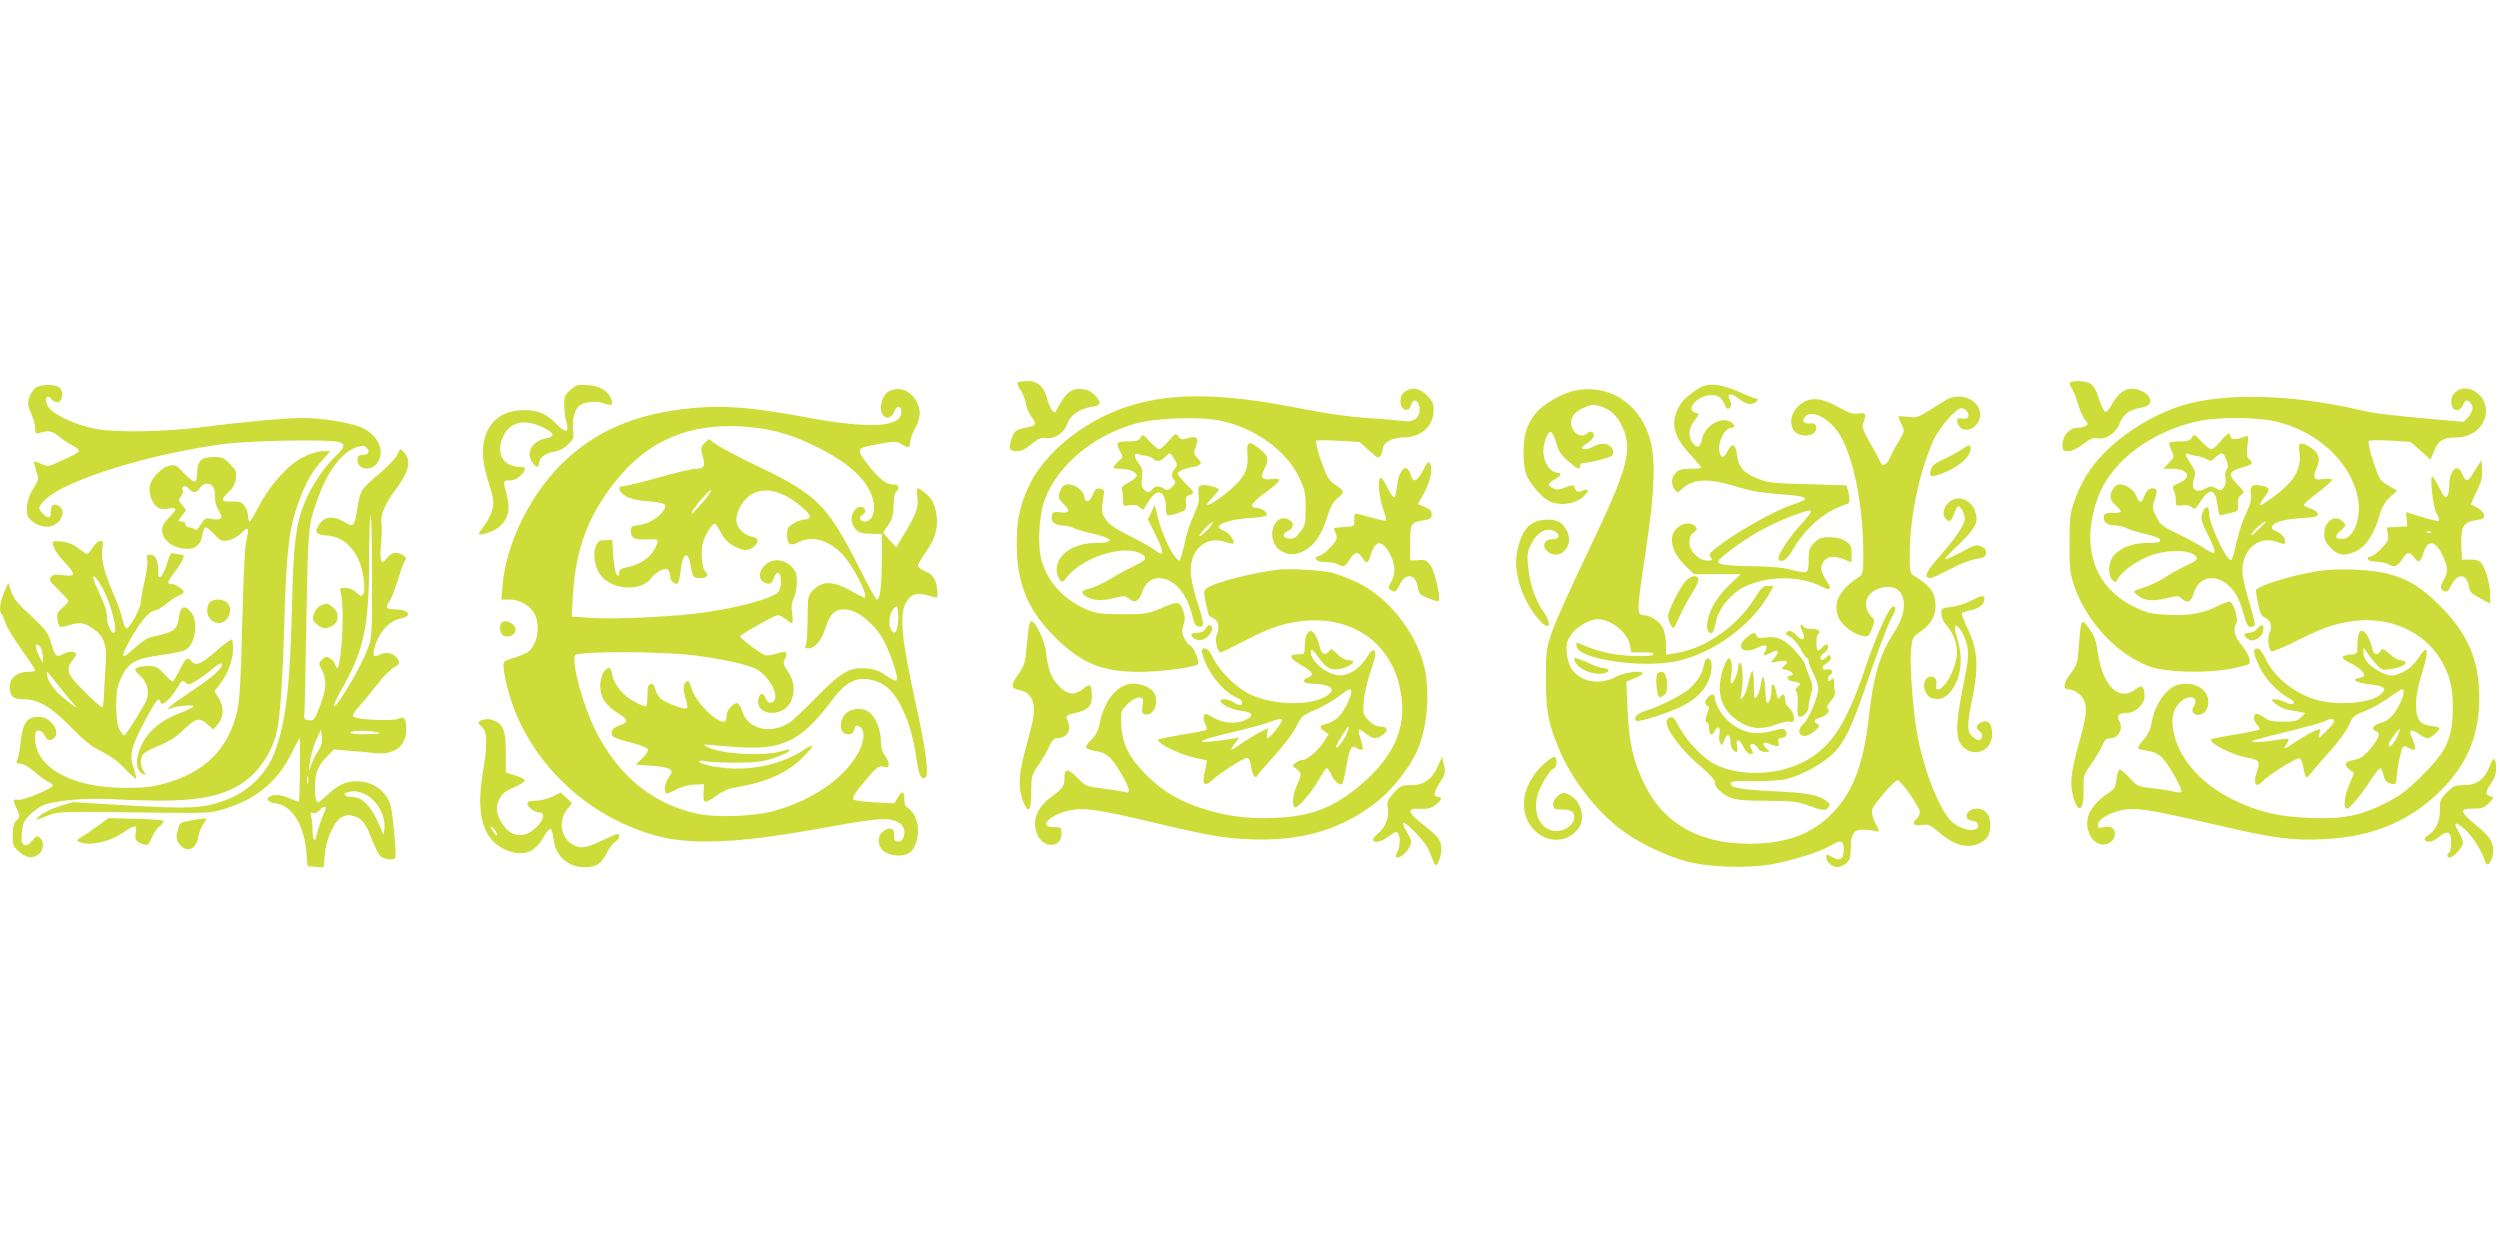 <?xml version="1.0" standalone="no"?>
<!DOCTYPE svg PUBLIC "-//W3C//DTD SVG 20010904//EN"
 "http://www.w3.org/TR/2001/REC-SVG-20010904/DTD/svg10.dtd">
<svg version="1.0" xmlns="http://www.w3.org/2000/svg"
 width="1280pt" height="640pt" viewBox="0 0 1280 640"
 preserveAspectRatio="xMidYMid meet">
<g transform="translate(0,640) scale(0.1,-0.1)"
fill="#cddc39" stroke="none">
<path d="M5213 4444 c-8 -4 -4 -16 11 -39 13 -19 26 -51 29 -73 4 -21 16 -51
27 -65 26 -33 25 -46 -2 -51 -77 -16 -80 -17 -94 -51 -24 -58 -19 -75 20 -75
25 0 46 10 77 36 35 29 49 35 75 31 42 -7 94 28 109 74 14 42 62 76 121 85 25
3 44 12 44 19 0 23 -40 63 -70 70 -55 12 -89 -3 -120 -52 -16 -25 -31 -51 -33
-57 -8 -22 -33 13 -46 64 -16 61 -49 90 -100 89 -20 0 -41 -3 -48 -5z"/>
<path d="M10603 4443 c-9 -3 -9 -10 3 -28 8 -13 24 -51 34 -85 10 -34 27 -71
37 -82 15 -16 15 -21 3 -28 -8 -6 -28 -10 -43 -10 -40 0 -77 -40 -77 -85 0
-32 2 -35 29 -35 18 0 47 14 77 36 37 29 53 35 76 30 42 -8 93 28 113 81 17
44 49 66 118 78 54 10 47 60 -12 85 -63 26 -109 2 -154 -80 -9 -17 -22 -30
-29 -28 -6 2 -21 33 -32 68 -15 47 -28 68 -46 77 -25 13 -74 16 -97 6z"/>
<path d="M183 4415 c-12 -8 -27 -31 -33 -50 -10 -29 -8 -41 9 -81 12 -26 21
-60 21 -76 0 -28 2 -30 28 -23 42 12 60 8 94 -20 17 -14 48 -35 70 -46 21 -11
36 -24 32 -30 -3 -6 -40 -26 -83 -45 -74 -34 -77 -35 -110 -19 -18 9 -35 14
-37 12 -2 -2 3 -23 11 -47 15 -44 15 -44 -16 -94 -34 -55 -42 -123 -19 -151
25 -30 71 -47 106 -40 57 10 87 82 44 105 -27 15 -40 5 -40 -31 0 -34 -12 -37
-40 -9 -28 28 -25 37 16 76 109 99 526 229 904 280 132 18 541 26 593 11 38
-10 34 -26 -19 -77 -59 -57 -124 -156 -157 -240 -43 -109 -55 -211 -62 -520
-9 -404 -32 -600 -87 -747 -44 -118 -139 -210 -262 -253 -109 -39 -180 -42
-487 -24 l-287 17 -68 -21 c-38 -12 -82 -33 -99 -48 -32 -27 -29 -27 50 4 43
17 64 18 555 11 260 -3 267 -3 347 22 157 49 268 142 337 285 20 41 39 74 41
74 3 0 0 -297 -4 -322 -1 -4 -20 2 -43 12 -45 20 -75 24 -102 14 -30 -12 -16
-31 25 -37 83 -11 144 -107 157 -245 l7 -77 41 -3 41 -3 6 68 c8 83 50 172 90
191 22 11 35 11 63 2 40 -14 55 -33 89 -120 14 -35 32 -71 41 -82 17 -18 68
-25 78 -10 7 12 -13 233 -25 270 -25 76 -91 122 -174 122 -56 0 -97 -20 -152
-73 -24 -22 -46 -38 -49 -34 -13 13 -16 103 -4 147 7 28 26 59 51 83 l39 40
78 -7 c42 -3 102 -8 133 -12 99 -11 159 36 159 123 0 54 -11 68 -40 53 -25
-13 -201 -6 -228 9 -11 6 -3 21 34 63 27 30 68 81 92 112 23 31 58 66 77 77
30 18 33 24 24 40 -16 31 -54 44 -84 31 -41 -19 -47 -15 -40 21 18 83 75 149
139 161 61 12 37 46 -31 46 -47 0 -53 11 -27 45 8 11 26 58 41 105 14 47 30
91 36 99 9 10 7 17 -8 27 -30 22 -61 17 -84 -13 -30 -40 -38 -19 -30 74 4 43
5 88 2 99 -8 37 16 101 61 161 80 106 94 159 57 204 -11 13 -21 22 -23 19 -1
-3 -10 -18 -18 -35 -9 -16 -48 -57 -88 -90 -40 -33 -79 -71 -87 -83 -9 -12
-21 -57 -27 -102 -13 -88 -18 -92 -70 -60 -47 29 -92 26 -117 -6 -36 -46 -28
-61 33 -66 66 -5 113 -38 151 -102 39 -67 55 -206 24 -206 -5 0 -18 9 -29 20
-11 11 -33 20 -51 20 -31 0 -31 -1 -23 -32 11 -43 11 -169 0 -285 -9 -91 -18
-113 -31 -73 -3 11 -16 25 -27 31 -16 9 -24 7 -39 -8 -19 -18 -19 -19 1 -58
25 -48 21 -98 -17 -193 -23 -57 -28 -63 -52 -60 -21 2 -25 8 -23 28 2 14 7
234 11 490 9 488 8 477 59 620 49 138 123 236 198 260 30 10 39 10 51 -3 20
-19 9 -37 -23 -37 -19 0 -24 -5 -24 -25 0 -48 66 -60 99 -19 44 57 13 139 -69
181 -53 27 -205 53 -310 53 -83 0 -320 -21 -505 -46 -196 -25 -454 -30 -555
-10 -110 22 -224 76 -246 118 -19 37 -3 65 19 34 7 -10 22 -17 33 -15 26 6 32
56 7 75 -24 18 -93 18 -120 -1z m1722 -972 c0 -307 0 -308 -26 -374 -38 -99
-169 -315 -169 -280 0 7 24 56 54 109 101 182 126 307 126 640 0 123 3 221 8
219 4 -3 7 -144 7 -314z m-279 -893 c-14 -21 -29 -53 -35 -71 -12 -45 -13 -24
-1 40 5 29 20 74 32 99 l22 47 4 -39 c2 -28 -3 -48 -22 -76z m309 100 c21 -5
4 -8 -58 -9 -57 -1 -86 3 -82 9 7 11 95 11 140 0z m-358 -257 c-3 -10 -5 -4
-5 12 0 17 2 24 5 18 2 -7 2 -21 0 -30z m286 -57 c64 -26 114 -114 105 -181
l-4 -30 -17 40 c-45 107 -91 155 -148 155 -32 0 -48 16 -22 23 33 9 54 7 86
-7z m-198 -83 c-20 -46 -44 -120 -45 -135 0 -10 -4 -18 -10 -18 -5 0 -10 21
-10 48 0 26 -3 58 -7 71 -5 19 -3 23 9 18 9 -3 24 3 34 14 21 24 39 25 29 2z"/>
<path d="M2920 4403 c-28 -25 -32 -35 -31 -78 0 -28 5 -66 11 -85 16 -56 -4
-60 -51 -11 -52 53 -92 71 -164 71 -105 0 -175 -48 -202 -139 -19 -66 -13
-133 23 -246 22 -70 24 -85 14 -125 -6 -25 -25 -62 -42 -83 -16 -21 -28 -40
-26 -42 10 -10 86 19 111 43 40 38 50 86 32 156 -20 76 -20 76 15 76 19 0 40
9 55 25 33 32 31 45 -5 45 -86 0 -124 72 -83 157 35 75 111 90 207 43 55 -28
59 -45 10 -55 -70 -13 -103 -73 -68 -123 18 -27 34 -29 34 -4 0 28 32 52 76
59 24 3 52 17 71 36 31 29 32 34 27 82 -6 52 10 104 37 121 29 18 84 22 121 9
42 -14 50 -10 38 20 -17 44 -58 69 -119 73 -53 4 -61 2 -91 -25z"/>
<path d="M8720 4423 c-36 -14 -100 -65 -118 -95 -52 -85 -37 -161 50 -253 32
-35 58 -65 58 -69 0 -3 -25 -6 -55 -6 -42 0 -60 -5 -75 -20 -23 -23 -26 -58
-6 -86 14 -19 15 -19 38 3 56 52 133 56 274 13 72 -23 132 -33 222 -40 158
-11 170 -21 67 -55 -97 -32 -307 -152 -399 -229 -25 -21 -28 -27 -17 -40 12
-14 10 -16 -17 -16 -45 0 -92 48 -92 93 0 25 6 40 22 51 18 13 19 18 8 31 -19
23 -67 19 -95 -10 -46 -45 -27 -123 46 -194 l43 -41 119 0 119 0 -65 -62 c-67
-66 -107 -144 -107 -208 0 -30 27 -44 34 -17 2 6 10 33 16 60 15 57 76 129
134 159 119 61 291 63 404 4 40 -20 52 -14 32 17 -38 60 -42 75 -28 104 16 34
54 41 109 19 l39 -16 0 45 c0 40 -4 47 -32 65 -21 13 -51 20 -81 20 -40 0 -54
-5 -78 -29 -26 -26 -29 -36 -29 -90 0 -70 -1 -71 -97 -46 -34 9 -107 15 -183
16 -134 1 -184 8 -183 24 0 15 123 106 210 155 86 50 249 114 264 105 5 -4
-17 -35 -49 -69 -60 -64 -125 -164 -116 -178 15 -24 44 -4 74 49 47 84 130
165 204 202 35 17 69 31 75 31 12 0 13 31 2 70 l-7 25 -199 6 c-182 5 -205 7
-259 30 -70 28 -96 60 -103 123 -7 54 -25 60 -48 16 -19 -37 -33 -38 -41 -5
-12 48 26 125 63 125 20 0 15 18 -8 31 -51 27 -132 -23 -145 -89 -9 -43 -23
-50 -46 -22 -26 32 -23 77 8 117 26 34 26 34 5 40 -49 13 -3 76 64 89 42 7 69
-7 85 -46 10 -23 16 -28 26 -19 9 8 10 17 3 35 -12 33 -12 34 5 34 8 0 28 -12
45 -26 20 -17 40 -24 57 -22 27 3 47 28 24 28 -7 0 -47 16 -90 35 -74 34 -139
43 -180 28z"/>
<path d="M4554 4398 c-41 -19 -59 -103 -29 -128 20 -17 43 -6 55 26 12 31 35
27 35 -6 0 -78 -164 -87 -486 -27 -274 51 -415 63 -579 48 -295 -27 -505 -117
-679 -291 -161 -161 -280 -407 -298 -617 l-6 -73 43 0 c52 0 104 -30 127 -73
33 -64 12 -170 -40 -199 -12 -7 -44 -20 -72 -28 -50 -16 -50 -16 -46 -55 1
-22 14 -78 27 -125 99 -348 399 -636 762 -731 173 -46 419 -35 812 36 337 61
373 63 428 29 37 -24 26 -100 -14 -92 -14 3 -18 11 -16 31 4 35 -20 45 -53 23
-35 -23 -35 -77 1 -105 29 -23 92 -28 125 -11 49 27 66 138 29 198 -11 18 -27
35 -35 38 -9 4 -15 19 -15 38 0 46 -10 51 -32 15 l-19 -32 -100 5 c-55 3 -104
9 -110 15 -6 6 6 30 38 68 81 99 90 106 118 99 20 -5 25 -3 25 14 0 10 -9 31
-20 45 -14 17 -20 41 -20 74 0 57 -28 124 -61 147 -49 34 -122 13 -139 -40
-14 -42 1 -74 34 -74 17 0 26 7 30 25 6 22 9 24 26 15 33 -18 27 -82 -15 -150
-75 -123 -229 -227 -415 -280 -108 -31 -301 -38 -406 -15 -224 49 -403 198
-517 429 -63 127 -120 338 -103 381 8 21 432 21 606 0 139 -17 276 -47 319
-69 79 -41 134 -163 78 -174 -11 -2 -20 6 -27 23 -13 33 -34 28 -38 -9 -10
-86 134 -89 169 -4 21 51 15 103 -16 148 -24 35 -27 44 -16 66 16 37 7 44 -40
28 -23 -8 -51 -12 -63 -8 -23 8 -126 85 -126 95 0 10 175 109 192 109 9 0 27
-9 41 -20 14 -11 28 -20 32 -20 4 0 5 22 1 50 -5 36 -2 58 9 79 8 17 15 53 15
81 0 44 -5 56 -29 81 -39 39 -100 41 -136 4 -30 -29 -33 -70 -6 -85 31 -16 41
-12 53 20 5 17 15 29 22 27 19 -6 19 -77 1 -98 -30 -32 -186 -76 -373 -104
-135 -21 -457 -37 -581 -29 l-104 7 6 106 c14 240 77 410 220 589 162 203 369
293 637 279 144 -8 255 -37 385 -102 172 -84 266 -171 294 -270 16 -60 -2
-115 -40 -115 -25 0 -35 21 -15 32 20 11 21 34 2 41 -26 10 -56 -22 -56 -59 0
-41 29 -73 68 -75 15 -1 41 -2 57 -3 l30 -1 0 -130 c-1 -136 -9 -205 -25 -205
-6 0 -46 73 -91 163 -159 316 -216 374 -505 513 -97 46 -196 98 -221 115 l-45
31 -21 -21 c-20 -19 -20 -24 -9 -68 14 -52 8 -63 -39 -63 -14 0 -98 -20 -188
-45 -89 -25 -172 -45 -183 -45 -29 0 -19 -30 18 -52 18 -11 62 -21 107 -24 91
-8 103 -14 88 -42 -20 -37 -79 -74 -126 -80 -38 -4 -45 -8 -45 -26 0 -41 15
-50 80 -48 59 2 61 1 54 -21 -19 -61 -79 -108 -157 -122 -29 -6 -37 -12 -37
-28 0 -17 -3 -18 -12 -9 -7 7 -15 49 -18 95 l-5 82 -35 0 c-28 0 -37 -5 -48
-28 -17 -35 -9 -100 17 -143 50 -83 211 -98 263 -26 20 28 66 55 83 48 8 -3
15 -16 15 -29 0 -25 17 -47 36 -47 6 0 14 25 18 61 9 93 37 116 50 42 13 -70
15 -73 52 -73 34 0 45 15 24 36 -18 18 -23 108 -10 150 15 45 48 96 61 92 4
-2 19 -23 32 -48 17 -32 36 -51 69 -68 48 -25 75 -24 103 4 24 25 17 41 -20
48 -40 8 -75 47 -75 84 0 48 39 111 83 134 73 37 160 12 261 -75 41 -35 42
-57 3 -57 -12 0 -37 -9 -54 -20 -29 -17 -33 -25 -33 -60 0 -48 16 -58 59 -36
67 35 153 12 223 -61 57 -60 140 -223 113 -223 -3 0 -30 14 -59 30 -102 58
-156 59 -207 4 -22 -24 -24 -33 -24 -142 -1 -64 -4 -125 -9 -134 -6 -14 -4
-18 13 -18 32 0 66 39 86 101 24 75 48 99 100 99 64 0 158 -77 204 -168 34
-68 72 -185 63 -194 -6 -6 -28 4 -56 23 -36 26 -59 34 -104 37 -83 6 -126 -19
-252 -148 -58 -59 -119 -117 -135 -128 -97 -65 -218 -37 -246 59 -7 21 -18 39
-26 39 -21 0 -53 -38 -53 -64 0 -38 -17 -41 -62 -10 -51 36 -105 105 -120 155
-9 31 -14 37 -25 28 -16 -14 -17 -40 -1 -90 6 -22 9 -42 5 -45 -9 -10 -110 27
-134 49 -12 11 -25 33 -28 49 -5 20 -12 28 -23 26 -13 -3 -17 -15 -17 -55 0
-29 -3 -55 -7 -58 -4 -4 -30 6 -59 22 -59 31 -105 88 -115 139 -3 19 -9 34
-13 34 -31 -1 -55 -60 -46 -117 7 -46 33 -79 94 -118 49 -30 49 -44 0 -60 -22
-8 -35 -19 -37 -33 -4 -25 9 -32 111 -57 38 -10 71 -24 74 -31 3 -8 -10 -29
-28 -46 l-34 -33 83 -6 c91 -7 114 -19 94 -47 -22 -30 -33 -64 -27 -83 5 -16
9 -16 54 7 30 16 68 26 97 27 l49 2 -3 -42 c-2 -22 1 -44 7 -47 6 -4 31 9 56
28 25 19 62 38 83 41 171 28 277 73 362 157 27 27 50 53 50 58 0 6 -24 -5 -52
-24 -102 -65 -238 -98 -373 -90 -73 4 -155 23 -155 35 0 5 12 6 28 2 15 -4 83
-7 152 -8 102 0 138 4 196 22 39 13 77 29 83 37 10 12 5 12 -36 0 -95 -29
-326 -14 -389 25 -16 10 -12 11 21 7 22 -3 92 -8 155 -12 219 -13 315 36 464
233 55 73 86 99 134 113 43 11 102 -2 145 -32 72 -52 135 -197 158 -365 13
-92 25 -118 47 -104 20 12 1 150 -48 373 -74 331 -87 465 -50 525 27 46 59 52
139 27 23 -7 24 -6 19 39 -6 55 -21 75 -65 94 -18 7 -33 19 -33 27 0 7 18 38
40 69 52 72 68 137 51 211 -9 42 -21 62 -47 85 -19 17 -39 31 -44 31 -6 0 -7
-19 -3 -45 7 -57 -5 -88 -94 -233 l-15 -24 -33 37 -34 37 27 40 c21 32 26 53
27 99 0 33 5 63 13 71 21 21 14 38 -17 38 -35 0 -73 30 -129 103 -57 74 -55
82 21 97 114 22 126 23 152 6 34 -22 45 -20 45 8 0 14 11 46 25 72 29 54 31
92 10 134 -31 60 -89 84 -141 58z m-955 -568 c-29 -33 -54 -60 -56 -60 -9 0
21 44 54 81 57 63 59 45 2 -21z m996 -637 c-7 -38 -19 -42 -35 -13 -14 26 -3
91 19 108 14 12 16 9 19 -25 2 -20 1 -52 -3 -70z"/>
<path d="M7192 4394 c-31 -22 -28 -87 4 -92 16 -2 23 4 28 23 10 38 40 29 44
-12 5 -48 -28 -77 -79 -69 -22 3 -107 11 -191 16 -100 7 -217 24 -347 50 -532
106 -842 76 -1122 -112 -111 -74 -208 -179 -254 -272 -53 -108 -70 -183 -69
-316 0 -198 57 -336 198 -475 134 -132 239 -175 431 -175 106 0 282 23 298 39
11 11 -21 88 -38 95 -8 3 -21 19 -31 37 -13 27 -14 38 -5 68 10 29 9 44 -2 76
-17 48 -26 48 -117 9 -60 -26 -75 -29 -190 -29 -107 0 -133 3 -183 23 -115 47
-201 138 -234 251 -22 76 -14 235 16 313 68 177 244 325 461 388 107 31 338
39 444 15 176 -39 334 -154 398 -291 29 -61 33 -79 33 -155 0 -79 -2 -89 -28
-123 -22 -29 -35 -36 -55 -34 -35 4 -39 25 -8 39 33 15 34 46 2 60 -72 33
-115 -91 -52 -150 36 -34 86 -38 135 -10 53 29 87 80 116 171 17 54 31 80 56
100 36 30 35 32 -20 70 -28 19 -39 39 -67 118 -18 52 -29 98 -25 103 4 4 55 4
115 0 l107 -6 49 -44 c46 -41 49 -43 59 -24 6 11 11 26 11 35 0 29 50 56 102
56 93 0 158 57 158 140 0 34 -6 48 -34 76 -38 38 -77 44 -114 18z"/>
<path d="M8062 4400 c-63 -13 -159 -68 -197 -113 -19 -22 -41 -60 -49 -85 -19
-54 -21 -169 -4 -224 13 -45 77 -122 119 -143 53 -28 138 -16 179 25 28 28 26
42 -6 28 -25 -12 -36 -6 -46 25 -2 4 -21 1 -42 -8 -30 -13 -45 -14 -63 -6 -31
14 -29 27 7 46 34 17 39 35 12 35 -30 0 -64 45 -69 92 -6 49 19 122 39 116 6
-2 18 -28 26 -56 11 -40 25 -62 60 -92 48 -43 62 -48 62 -25 0 8 9 15 20 15
12 0 50 7 85 16 50 13 65 21 65 35 0 43 -52 61 -100 34 -27 -16 -60 -20 -60
-7 0 4 14 16 30 25 17 10 30 27 30 38 0 21 -20 25 -37 8 -19 -19 -57 -6 -71
24 -21 44 0 85 56 109 38 17 51 19 82 9 55 -16 89 -48 116 -105 55 -118 29
-214 -170 -629 -85 -177 -170 -365 -188 -417 -31 -91 -33 -101 -33 -245 0
-166 12 -230 70 -367 68 -161 208 -335 344 -427 85 -58 213 -117 308 -142 111
-29 300 -36 428 -15 106 18 256 65 309 97 50 31 66 26 66 -21 0 -49 -20 -61
-62 -37 -26 15 -28 15 -28 -2 0 -23 31 -51 57 -51 12 0 31 9 44 19 20 16 24
29 25 81 1 74 16 94 70 92 20 -1 45 -4 55 -7 24 -8 24 -3 -1 45 -12 24 -18 49
-15 63 8 29 113 152 131 152 17 0 114 -139 114 -163 0 -11 -7 -25 -15 -32 -29
-24 -18 -41 23 -34 35 5 43 2 88 -36 79 -70 151 -88 214 -55 37 19 50 43 50
94 0 49 -27 81 -68 81 -53 0 -75 -56 -25 -62 17 -2 29 -10 31 -21 8 -41 -80
-32 -133 14 -59 52 -138 245 -175 429 -24 122 -44 375 -35 456 6 59 9 64 46
89 51 33 79 79 79 130 0 70 -28 109 -115 160 -16 10 -18 26 -17 125 3 185 51
410 121 565 30 66 116 165 143 165 21 0 42 -26 35 -44 -3 -9 -15 -12 -31 -9
-28 6 -33 -6 -16 -38 16 -29 64 -25 89 7 66 84 -47 181 -150 129 -16 -9 -57
-34 -91 -56 -57 -36 -65 -39 -110 -33 -26 4 -48 4 -48 1 0 -4 7 -22 16 -41 17
-34 16 -35 -14 -85 -18 -28 -38 -66 -46 -86 -8 -19 -22 -35 -30 -35 -9 0 -16
4 -16 8 0 4 -22 47 -50 95 -43 74 -48 90 -40 112 18 46 13 54 -25 48 -26 -4
-46 1 -88 25 -80 45 -127 57 -170 43 -107 -36 -118 -181 -13 -181 37 0 60 19
54 47 -3 13 -11 17 -30 15 -31 -3 -45 13 -28 33 28 34 95 10 152 -53 86 -95
147 -366 148 -649 0 -99 -1 -103 -27 -120 -96 -65 -129 -129 -101 -201 15 -41
75 -88 124 -98 29 -6 32 -3 48 36 16 41 16 43 -3 64 -51 54 -27 126 49 146
120 32 158 -90 70 -224 -75 -116 -107 -220 -130 -426 -29 -264 -88 -410 -207
-522 -103 -95 -228 -138 -408 -138 -254 0 -437 103 -534 302 -59 119 -81 216
-88 386 l-6 142 41 17 c23 9 42 20 42 25 0 18 -90 7 -136 -17 -82 -44 -179
-28 -226 38 -13 19 -23 51 -26 84 -4 45 0 59 21 92 27 41 96 81 138 81 68 -1
153 -70 165 -135 l6 -35 60 0 c41 0 57 -3 52 -11 -4 -8 -40 -10 -113 -7 -98 5
-171 22 -264 63 -16 6 -18 4 -15 -15 9 -65 334 -113 513 -75 185 39 383 183
474 345 l22 40 -29 0 c-25 0 -35 -9 -66 -60 -91 -147 -256 -262 -410 -285
l-46 -7 0 52 c0 29 -7 67 -16 85 -15 32 -64 65 -97 65 -38 0 -37 21 5 301 53
343 58 511 19 623 -58 169 -212 261 -379 226z"/>
<path d="M12570 4390 c-20 -20 -25 -45 -14 -74 10 -25 43 -19 54 9 11 28 20
31 38 13 18 -18 14 -44 -10 -73 l-23 -25 -115 10 c-287 26 -337 32 -418 51
-355 82 -707 90 -922 19 -145 -49 -286 -136 -390 -243 -69 -70 -113 -143 -148
-239 -23 -65 -26 -88 -26 -218 -1 -126 2 -154 22 -215 62 -185 220 -356 387
-417 83 -30 274 -36 405 -14 52 9 99 21 104 26 14 14 -2 55 -39 100 -35 42
-43 76 -25 110 12 23 -16 110 -36 110 -8 0 -36 -11 -62 -24 -74 -37 -144 -49
-252 -44 -82 4 -108 10 -163 36 -194 91 -274 273 -217 496 25 98 61 165 128
238 102 109 258 193 419 224 100 19 286 18 376 -2 214 -47 384 -199 427 -382
25 -106 -17 -222 -80 -222 -37 0 -38 18 -3 46 23 18 25 24 14 37 -39 48 -101
14 -101 -56 0 -31 7 -46 34 -73 36 -36 64 -42 113 -23 62 23 106 85 137 193
12 41 28 68 53 91 l36 33 -45 26 c-42 25 -46 31 -77 123 -17 53 -28 100 -23
105 5 5 55 5 112 2 l103 -7 51 -45 50 -45 19 45 c21 53 47 68 115 68 108 0
182 102 137 190 -31 60 -105 80 -145 40z"/>
<path d="M5840 4160 c-9 -16 -21 -20 -65 -20 -60 0 -63 -5 -40 -51 15 -28 15
-30 -10 -53 -33 -31 -32 -36 9 -36 46 0 86 -16 86 -35 0 -8 -18 -24 -41 -35
-28 -15 -39 -26 -35 -36 3 -9 6 -32 6 -51 0 -35 1 -36 35 -30 24 4 40 1 50
-10 9 -8 17 -14 19 -12 2 2 15 23 30 47 43 69 86 48 86 -44 0 -38 6 -40 65
-20 37 13 40 17 37 49 -3 28 1 37 17 42 29 9 27 15 -19 60 -22 21 -40 45 -40
52 0 10 56 32 85 33 6 0 17 5 25 10 12 8 11 13 -8 33 -19 21 -21 27 -11 55 17
50 8 63 -37 49 -32 -10 -38 -9 -51 8 -13 19 -15 18 -49 -22 -20 -24 -42 -43
-49 -43 -7 0 -29 18 -49 40 -33 37 -36 38 -46 20z m27 -94 c12 -1 28 -7 35
-13 18 -19 42 -16 63 7 24 26 27 25 48 -11 16 -29 16 -33 2 -49 -18 -20 -19
-42 -3 -58 10 -10 7 -17 -10 -34 -19 -19 -25 -21 -42 -10 -26 16 -45 15 -60
-3 -16 -19 -25 -19 -44 0 -11 12 -14 27 -9 60 4 35 1 49 -16 71 -26 33 -28 59
-3 49 9 -4 27 -8 39 -9z"/>
<path d="M11222 4160 c-9 -16 -23 -20 -60 -20 -27 0 -51 -3 -55 -6 -3 -3 2
-21 11 -40 15 -34 15 -34 -13 -64 l-29 -30 45 0 c84 0 105 -45 34 -74 -31 -13
-35 -18 -26 -35 6 -11 11 -34 11 -51 0 -31 2 -32 33 -27 20 3 38 -1 49 -10 15
-13 19 -11 41 24 51 80 79 75 91 -17 6 -48 9 -52 29 -46 12 4 35 9 50 13 25 5
28 10 25 40 -2 25 3 39 17 49 18 14 18 16 -18 52 -51 53 -48 67 18 87 58 16
65 24 40 45 -12 10 -13 25 -8 68 6 52 5 55 -13 47 -41 -17 -74 -18 -74 -1 0
26 -17 18 -51 -24 -18 -22 -39 -40 -47 -40 -8 0 -31 18 -51 40 -35 38 -37 39
-49 20z m29 -95 c14 -2 35 -9 47 -16 19 -12 24 -11 45 9 32 30 41 28 56 -13
10 -28 10 -39 1 -50 -7 -8 -9 -26 -6 -42 4 -18 1 -36 -8 -48 -13 -18 -16 -18
-40 -5 -23 12 -30 12 -54 -1 -50 -28 -78 -3 -58 52 10 27 8 36 -23 84 -25 38
-26 49 -3 40 9 -4 29 -9 43 -10z"/>
<path d="M6387 4073 c7 -82 -21 -130 -120 -206 -80 -63 -114 -70 -59 -14 18
18 32 36 32 39 0 12 -69 30 -89 23 -16 -5 -18 -12 -14 -46 5 -31 -1 -55 -26
-109 -18 -39 -40 -106 -48 -150 -9 -44 -20 -80 -24 -80 -24 0 -85 120 -109
213 l-18 72 -17 -37 -18 -37 41 -82 c44 -89 43 -114 -3 -77 -16 13 -74 46
-129 73 -74 37 -107 59 -124 85 -24 35 -24 38 -10 135 2 14 -3 21 -20 23 -18
3 -26 -4 -38 -33 -16 -39 -37 -42 -42 -7 -4 29 -48 62 -82 62 -19 0 -30 -7
-38 -25 -17 -37 -15 -49 13 -75 37 -35 32 -49 -14 -43 -30 4 -39 2 -44 -12
-12 -30 10 -55 49 -55 19 0 47 -6 62 -14 15 -7 54 -19 87 -26 116 -25 129 -50
27 -50 -115 0 -202 -59 -202 -137 0 -16 7 -38 15 -49 14 -18 15 -18 40 14 79
97 277 162 369 121 43 -20 39 -36 -18 -62 -29 -14 -84 -43 -122 -66 -38 -23
-88 -47 -111 -53 -46 -11 -51 -19 -28 -38 29 -24 84 -29 146 -13 55 14 62 14
79 -2 28 -25 51 -15 67 30 16 49 46 75 85 75 77 0 146 -77 173 -195 9 -39 16
-51 33 -53 29 -4 28 12 -4 113 -36 114 -44 172 -32 222 20 83 93 125 169 99
21 -7 40 -11 43 -9 11 11 -19 53 -45 64 -16 6 -29 15 -29 20 0 20 65 40 150
46 50 3 93 9 95 14 9 13 -25 39 -51 39 -42 0 -27 26 46 79 81 59 89 76 29 68
-48 -6 -58 7 -35 52 24 46 20 67 -21 100 -59 48 -72 43 -66 -26z m-207 -388
c-18 -19 -36 -32 -39 -30 -2 3 11 21 29 40 18 19 36 32 39 30 2 -3 -11 -21
-29 -40z"/>
<path d="M11773 4086 c12 -88 -24 -150 -137 -233 -32 -24 -61 -41 -64 -39 -3
3 7 21 22 41 31 40 29 50 -14 58 -49 10 -62 0 -55 -42 4 -28 -2 -51 -26 -101
-17 -36 -39 -103 -49 -149 -9 -47 -21 -86 -26 -88 -24 -8 -114 185 -114 243 0
33 -15 37 -29 8 -16 -37 -14 -48 25 -125 46 -93 43 -108 -16 -69 -25 17 -86
51 -136 75 -84 40 -94 48 -114 90 -21 43 -21 48 -7 91 12 39 13 46 1 51 -23 9
-44 -5 -55 -37 -14 -38 -27 -38 -41 0 -11 32 -52 60 -87 60 -13 0 -27 -12 -36
-30 -17 -33 -12 -52 24 -84 30 -27 26 -33 -21 -32 -33 1 -43 -3 -46 -17 -6
-28 17 -47 55 -47 19 0 47 -7 62 -15 16 -8 60 -21 100 -30 47 -11 71 -21 71
-31 0 -11 -16 -14 -68 -14 -76 0 -142 -27 -174 -70 -24 -33 -26 -96 -4 -118
16 -16 18 -16 28 3 20 34 71 75 134 106 100 50 255 50 272 2 2 -8 -15 -21 -41
-32 -25 -11 -75 -38 -112 -61 -36 -24 -91 -50 -121 -59 -53 -17 -54 -18 -36
-34 35 -32 81 -38 150 -21 58 15 65 15 81 0 30 -27 49 -19 62 25 31 101 138
106 209 8 16 -22 37 -71 47 -110 13 -52 22 -69 35 -69 9 0 19 4 22 9 3 5 -8
53 -25 107 -16 55 -33 120 -36 145 -15 124 72 211 176 174 38 -13 41 -13 41 4
0 19 -24 44 -53 54 -10 4 -17 13 -15 20 8 23 59 38 149 44 75 5 89 9 87 22 -2
9 -18 21 -35 26 -18 6 -35 14 -38 17 -4 3 27 32 69 63 42 32 76 62 76 68 0 6
-17 7 -45 4 -51 -7 -56 3 -31 64 18 43 7 73 -36 99 -52 31 -62 27 -55 -24z
m-173 -359 c0 -2 -19 -21 -41 -42 -26 -25 -37 -32 -30 -18 11 22 71 73 71 60z"/>
<path d="M10038 4095 c-20 -13 -61 -35 -91 -49 -41 -18 -56 -30 -61 -51 -9
-36 -4 -39 41 -25 91 29 163 88 163 135 0 21 -10 19 -52 -10z"/>
<path d="M1551 4059 c-76 -38 -171 -144 -228 -255 -21 -41 -41 -74 -45 -74 -5
0 -8 13 -8 29 0 16 -9 39 -19 52 -15 19 -27 23 -65 21 -55 -2 -58 9 -15 49 21
20 33 41 36 69 5 35 2 43 -30 75 -31 31 -41 35 -84 35 -62 0 -83 -20 -83 -78
0 -22 -5 -44 -11 -48 -6 -3 -30 15 -55 41 -39 43 -46 47 -76 41 -38 -7 -93
-63 -101 -103 -7 -38 11 -91 38 -109 16 -11 34 -13 59 -8 45 8 45 -3 1 -46
-25 -25 -35 -43 -35 -65 0 -51 59 -95 128 -95 47 0 70 22 79 74 3 20 10 36 16
36 6 0 26 -16 44 -36 30 -33 37 -36 70 -31 22 4 50 19 70 39 37 36 40 29 22
-52 -6 -25 -14 -211 -19 -415 -6 -271 -13 -389 -24 -440 -44 -197 -163 -318
-371 -376 -63 -18 -106 -23 -205 -23 -271 0 -460 104 -460 254 0 32 4 40 18
40 11 0 24 -11 30 -25 13 -27 31 -32 50 -13 34 34 -21 108 -80 108 -61 -1 -83
-32 -93 -135 -4 -38 -12 -78 -17 -87 -7 -15 -4 -18 16 -18 15 0 44 -17 72 -41
26 -23 58 -46 71 -52 13 -5 23 -14 23 -18 0 -16 -154 -80 -177 -74 -27 6 -28
-3 -6 -49 16 -34 16 -37 -3 -57 -14 -15 -19 -36 -19 -76 0 -49 3 -58 33 -84
36 -32 67 -37 100 -13 26 18 30 65 6 85 -14 12 -19 10 -39 -15 -16 -20 -28
-27 -40 -22 -14 5 -17 16 -13 61 4 46 10 62 38 90 18 19 49 42 68 51 53 25
219 40 362 32 343 -18 494 -4 617 57 109 54 193 165 222 296 15 67 29 277 36
529 9 342 22 478 57 590 40 124 76 194 133 258 l47 52 -39 0 c-24 0 -64 -12
-102 -31z m-455 -162 c4 -12 6 -34 5 -48 -1 -15 7 -43 19 -63 17 -32 18 -37 5
-43 -9 -3 -29 -3 -46 1 -26 5 -32 2 -51 -30 -15 -25 -24 -32 -31 -25 -6 6 -19
11 -29 11 -10 0 -18 7 -18 15 0 8 -9 15 -20 15 -20 0 -20 0 1 29 l22 29 -21
27 c-19 24 -20 29 -6 42 8 9 12 23 9 34 -8 23 17 26 35 4 18 -22 37 -19 55 9
19 29 60 25 71 -7z"/>
<path d="M7286 3992 c-28 -56 -52 -67 -62 -27 -3 13 -12 29 -19 35 -20 17 -47
-30 -53 -91 -2 -27 -8 -52 -13 -55 -5 -3 -21 20 -36 50 -15 30 -30 53 -35 50
-15 -9 -8 -94 12 -155 12 -34 19 -63 17 -65 -2 -2 -36 5 -75 16 -39 11 -76 20
-81 20 -5 0 -8 -15 -7 -32 1 -33 1 -33 -51 -36 -29 -2 -53 -5 -53 -7 0 -2 4
-15 10 -30 8 -22 5 -31 -26 -65 -20 -22 -47 -43 -61 -46 -36 -10 -9 -34 36
-32 20 0 46 -4 58 -10 32 -18 39 -15 63 23 26 41 42 44 64 10 22 -34 31 -32
44 14 24 78 60 79 100 1 27 -53 28 -98 5 -139 -16 -28 -16 -33 -3 -41 23 -15
27 -13 47 28 30 61 81 54 92 -14 5 -34 11 -40 54 -57 26 -11 50 -17 53 -14 12
12 -19 148 -40 179 -20 30 -27 33 -64 30 l-42 -2 0 89 c0 100 4 107 68 117 36
6 42 10 42 30 0 18 -9 28 -35 38 l-36 15 30 53 c34 60 48 127 33 154 -8 15
-13 10 -36 -34z"/>
<path d="M12688 4018 c-10 -16 -25 -39 -33 -53 -21 -34 -32 -31 -49 10 -24 57
-66 18 -66 -63 0 -20 -4 -43 -9 -50 -10 -16 -19 -6 -50 56 -12 23 -24 42 -27
42 -15 0 3 -157 21 -188 11 -17 16 -34 12 -38 -3 -4 -43 5 -87 19 l-81 25 3
-36 3 -37 -53 -3 -53 -3 7 -33 c5 -29 1 -39 -34 -75 -21 -22 -47 -41 -56 -41
-10 0 -16 -6 -13 -12 2 -8 21 -13 43 -14 21 0 49 -6 61 -12 34 -19 46 -14 71
23 27 42 38 43 64 9 23 -29 31 -24 47 28 22 67 62 60 97 -16 29 -62 30 -81 5
-127 -15 -27 -17 -39 -8 -48 18 -18 31 -12 47 21 30 64 80 63 90 -3 4 -29 13
-38 58 -62 l52 -28 0 44 c0 50 -22 133 -44 162 -11 15 -26 20 -58 20 l-43 0
-3 76 c-3 93 11 117 76 126 36 5 43 9 40 27 -2 11 -16 27 -33 36 -16 8 -32 16
-33 17 -2 1 10 30 28 66 25 51 31 74 28 113 l-3 49 -17 -27z m-241 -344 c-3
-3 -12 -4 -19 -1 -8 3 -5 6 6 6 11 1 17 -2 13 -5z"/>
<path d="M9975 3825 c-28 -27 -32 -66 -10 -85 18 -15 26 -9 41 33 6 17 15 32
20 34 12 4 34 -39 34 -66 0 -26 -57 -109 -136 -197 -64 -71 -76 -104 -40 -104
7 0 53 21 100 46 48 25 107 49 134 52 39 6 48 11 50 29 2 17 -4 26 -24 35 -24
11 -34 8 -105 -30 -44 -24 -79 -39 -79 -34 0 5 21 29 48 54 83 78 112 117 112
149 0 88 -90 140 -145 84z"/>
<path d="M7843 3719 c-36 -23 -60 -67 -75 -143 -22 -101 24 -246 107 -344 58
-67 77 -35 25 40 -40 57 -68 141 -76 226 -6 61 -4 77 16 117 28 57 75 85 115
67 35 -16 33 -42 -5 -42 -41 0 -58 -32 -30 -60 57 -57 139 16 106 95 -8 18
-24 40 -37 49 -33 23 -107 20 -146 -5z"/>
<path d="M270 3622 c0 -25 22 -60 65 -105 25 -26 43 -52 39 -58 -4 -7 -24 -8
-53 -4 -37 5 -50 3 -60 -9 -12 -14 -6 -23 38 -66 28 -27 51 -53 51 -57 0 -5
-14 -21 -31 -36 -27 -23 -30 -32 -25 -59 8 -42 10 -43 55 -30 59 18 84 15 128
-17 61 -44 73 -84 62 -216 -4 -61 -8 -127 -8 -147 -1 -21 -5 -38 -9 -38 -11 0
-133 118 -154 150 -23 33 -23 56 2 87 11 14 20 29 20 33 0 15 -37 17 -61 4
-40 -22 -47 -17 -65 47 -18 62 -27 74 -131 170 -42 38 -65 69 -75 100 l-16 44
-21 -48 c-22 -51 -27 -96 -12 -112 5 -6 14 -27 20 -47 7 -21 44 -81 82 -135
38 -53 69 -100 69 -105 0 -4 -17 -8 -39 -8 -51 0 -91 -31 -91 -71 0 -54 15
-69 68 -69 78 0 144 -39 246 -144 70 -71 106 -100 157 -124 43 -21 84 -51 118
-87 29 -31 55 -54 58 -51 2 2 -4 27 -13 55 -24 65 -13 108 62 248 55 102 69
118 76 87 5 -24 51 16 84 72 24 41 28 44 43 30 16 -14 22 -13 62 13 25 15 61
42 81 60 20 17 39 28 42 23 11 -19 -37 -63 -150 -138 -111 -75 -149 -106 -108
-90 32 12 114 19 114 10 0 -5 -33 -21 -74 -37 -89 -33 -155 -88 -190 -159 -36
-73 -33 -136 9 -152 14 -5 14 -4 0 16 -20 30 -19 71 3 92 11 9 48 28 83 41 39
16 81 42 109 69 75 73 90 76 138 32 l24 -21 24 28 c30 35 32 87 3 134 l-21 34
27 34 c40 54 67 123 68 176 0 27 -2 51 -5 55 -4 3 -41 -24 -82 -60 -77 -67
-104 -78 -126 -51 -20 24 -28 18 -60 -45 -17 -33 -33 -60 -37 -60 -3 0 -23 18
-43 40 -32 35 -42 40 -81 40 -24 0 -51 -5 -59 -10 -13 -8 -10 -14 17 -39 36
-33 50 -83 33 -125 -9 -26 -90 -155 -111 -180 -4 -4 -15 7 -25 25 -14 25 -18
57 -19 124 0 77 4 98 26 146 36 76 72 97 197 114 54 8 110 19 125 24 55 21 77
143 36 195 -33 42 -55 34 -63 -23 -9 -68 -21 -76 -150 -105 -15 -4 -52 -30
-82 -58 -59 -56 -68 -48 -29 26 54 101 103 163 134 169 16 3 45 20 64 36 18
17 46 35 60 40 15 6 27 15 27 20 0 14 -41 41 -62 41 -26 0 -23 9 22 69 41 54
50 81 28 81 -7 0 -23 3 -35 6 -18 5 -23 -1 -37 -49 -9 -30 -23 -60 -31 -67
-13 -11 -15 -7 -15 29 0 53 -15 81 -41 81 -18 0 -20 -4 -15 -25 4 -14 -3 -64
-14 -111 -11 -47 -20 -97 -20 -110 0 -31 -59 -136 -73 -131 -6 2 -16 25 -22
53 -6 27 -27 86 -47 130 -45 103 -62 175 -54 225 5 33 4 39 -11 39 -10 0 -28
-16 -41 -36 -22 -34 -24 -35 -45 -20 -12 9 -32 23 -45 32 -27 20 -112 32 -112
16z m250 -224 c48 -84 88 -238 62 -238 -15 0 -36 50 -34 80 1 15 -7 49 -18 74
-11 25 -29 66 -40 91 -27 62 -7 57 30 -7z m-310 -317 c5 -11 10 -32 10 -48
l-1 -28 -13 25 c-21 39 -29 70 -17 70 6 0 15 -9 21 -19z m85 -186 c21 -27 54
-68 74 -90 38 -41 26 -35 -50 27 -44 35 -79 89 -79 119 0 15 0 14 55 -56z"/>
<path d="M6550 3484 c-134 -15 -332 -66 -372 -96 -15 -12 -16 -19 -4 -76 8
-35 15 -64 17 -65 37 -20 44 -28 47 -50 2 -14 -2 -35 -8 -47 -12 -23 3 -90 20
-90 5 0 55 24 112 54 57 30 131 64 165 75 304 102 573 -25 638 -300 46 -195
-16 -353 -200 -509 -135 -114 -253 -160 -431 -167 -144 -7 -253 7 -379 48
-118 37 -203 89 -286 171 -87 87 -123 158 -128 255 -3 72 -3 73 33 109 40 40
84 45 78 9 -8 -50 -6 -60 11 -63 43 -9 73 60 47 109 -15 27 -63 49 -107 49
-78 0 -148 -82 -172 -201 -8 -40 -20 -64 -41 -84 -17 -16 -30 -34 -30 -41 0
-6 21 -15 48 -19 57 -8 82 -30 133 -117 42 -71 50 -104 23 -94 -9 3 -58 11
-110 18 -93 11 -95 12 -138 56 -47 48 -66 48 -66 2 0 -44 -8 -57 -61 -95 -84
-60 -110 -135 -74 -206 34 -65 120 -57 120 11 0 34 -1 35 -40 35 -83 0 -21 64
83 86 74 15 148 4 418 -60 294 -70 362 -82 505 -88 267 -12 481 53 661 202 71
58 159 171 192 247 61 137 72 339 26 478 -54 163 -187 320 -333 389 -45 21
-105 44 -133 50 -59 12 -213 21 -264 15z"/>
<path d="M11899 3480 c-134 -15 -349 -80 -349 -104 0 -7 5 -39 12 -70 9 -45
16 -60 35 -69 29 -13 39 -47 23 -77 -12 -23 -6 -85 10 -95 5 -3 62 21 127 53
138 69 192 88 291 102 181 25 354 -49 443 -189 52 -81 71 -159 67 -274 -4
-144 -34 -206 -161 -332 -77 -75 -111 -101 -185 -138 -129 -64 -211 -81 -381
-75 -164 6 -267 30 -396 93 -154 74 -268 198 -301 325 -21 81 -13 132 26 172
47 47 104 31 71 -21 -14 -21 -2 -41 24 -41 40 0 64 53 45 99 -22 54 -108 78
-168 47 -57 -30 -103 -105 -117 -193 -4 -26 -19 -56 -41 -81 -19 -22 -31 -43
-27 -45 5 -3 28 -8 53 -12 32 -5 54 -17 75 -40 35 -38 102 -161 93 -170 -3 -4
-23 -2 -44 3 -22 6 -70 13 -109 17 -66 7 -72 9 -110 51 -23 24 -46 44 -52 44
-6 0 -13 -22 -17 -49 -5 -42 -12 -53 -39 -70 -53 -32 -98 -86 -107 -126 -18
-78 35 -153 95 -137 37 10 56 52 35 77 -10 12 -23 15 -48 10 -31 -6 -33 -4
-30 16 4 29 75 66 145 75 64 8 153 -8 463 -80 293 -68 380 -80 540 -73 270 12
470 100 635 279 115 126 168 266 169 443 0 193 -57 328 -199 471 -96 97 -166
140 -275 168 -75 19 -228 26 -321 16z"/>
<path d="M8626 3420 c-31 -37 -86 -151 -86 -176 1 -11 7 -30 14 -44 14 -24 14
-23 44 41 16 36 46 92 66 123 21 32 35 65 32 72 -9 24 -43 16 -70 -16z"/>
<path d="M10089 3323 c-25 -13 -69 -26 -97 -30 -50 -6 -52 -7 -52 -36 0 -18
11 -42 29 -63 31 -34 51 -88 51 -135 0 -42 -27 -118 -55 -154 -31 -41 -60 -48
-51 -11 7 28 -13 49 -38 40 -42 -16 -27 -98 20 -110 42 -11 76 7 107 58 40 64
47 157 19 246 -11 34 -16 64 -12 67 15 9 49 -45 61 -98 10 -47 8 -70 -21 -216
-40 -199 -39 -271 4 -308 63 -54 146 -14 146 71 0 53 -24 75 -60 56 -24 -13
-26 -29 -3 -45 9 -7 14 -19 10 -29 -8 -21 -19 -20 -48 3 -29 23 -29 59 2 209
30 151 24 234 -24 337 -20 42 -35 81 -32 85 3 4 22 11 42 15 44 8 73 30 73 57
0 23 -13 21 -71 -9z"/>
<path d="M1070 3311 c-25 -47 3 -101 52 -101 46 0 75 72 42 104 -22 23 -81 21
-94 -3z"/>
<path d="M1642 3300 c-24 -10 -46 -55 -38 -76 3 -7 16 -20 31 -30 21 -14 30
-14 55 -4 33 14 44 36 35 73 -5 19 -45 51 -58 46 -1 0 -12 -4 -25 -9z"/>
<path d="M9683 3288 c-29 -35 -87 -171 -133 -309 -99 -293 -179 -413 -324
-484 -135 -66 -319 -70 -442 -10 -61 30 -140 111 -184 188 -33 60 -36 62 -59
48 -35 -22 47 -144 165 -244 47 -40 74 -69 74 -83 0 -26 34 -58 82 -79 28 -11
75 -15 185 -15 123 -1 157 -4 203 -21 84 -31 95 -32 110 -14 12 15 11 19 -10
35 -41 31 -96 41 -274 49 -167 8 -222 19 -214 43 3 8 42 11 119 9 65 -1 136 3
164 10 74 18 174 71 232 123 67 61 105 140 198 417 42 123 90 248 106 278 19
32 27 57 21 63 -5 5 -13 4 -19 -4z"/>
<path d="M2564 3206 c-11 -30 1 -61 24 -64 26 -4 52 13 52 34 0 34 -64 60 -76
30z"/>
<path d="M5266 3178 c-3 -24 -8 -74 -12 -113 -5 -58 -12 -78 -41 -118 -39 -55
-38 -72 5 -80 72 -14 92 -76 62 -190 -11 -42 -29 -111 -40 -154 -26 -98 -25
-175 1 -233 27 -59 39 -40 39 61 0 72 2 81 36 130 20 30 45 73 56 97 12 28 25
42 38 42 51 0 78 40 58 85 -14 31 -11 34 44 46 58 14 78 34 78 80 0 65 -8 73
-42 44 -44 -37 -83 -33 -127 13 -40 42 -56 85 -66 177 -7 57 -54 155 -75 155
-5 0 -11 -19 -14 -42z"/>
<path d="M10656 3205 c-3 -9 -9 -59 -12 -112 -7 -88 -10 -99 -41 -139 -41 -54
-44 -84 -7 -84 15 0 38 -12 55 -29 38 -39 38 -85 0 -222 -45 -158 -53 -218
-41 -277 25 -114 61 -104 58 15 -2 70 -1 74 39 131 23 32 48 75 57 95 11 28
21 37 39 37 46 0 70 48 46 92 -13 25 1 38 43 38 41 0 88 45 88 83 0 53 -13 64
-45 38 -85 -66 -170 17 -194 187 -7 53 -18 85 -37 113 -33 48 -40 53 -48 34z"/>
<path d="M6172 3180 c-8 -13 -23 -20 -42 -20 -17 0 -30 -4 -30 -9 0 -18 30
-33 55 -27 28 7 60 49 50 66 -9 15 -19 12 -33 -10z"/>
<path d="M9227 3169 c21 -42 4 -57 -27 -24 -25 26 -45 32 -55 15 -3 -6 5 -14
18 -19 14 -6 38 -32 54 -60 15 -28 31 -51 36 -51 4 0 7 -7 7 -15 0 -9 11 -38
25 -65 14 -27 25 -60 25 -73 0 -42 -50 -161 -76 -183 -30 -25 -29 -58 2 -62
12 -2 35 9 53 24 28 23 30 29 17 36 -23 13 -20 25 8 32 34 8 61 37 45 47 -9 5
-5 16 15 40 15 17 25 38 22 46 -4 8 -6 28 -6 45 0 26 -2 29 -15 18 -12 -10
-15 -10 -15 3 0 9 5 19 10 22 21 13 10 32 -15 27 -32 -6 -32 13 -1 34 15 9 23
21 19 30 -5 13 -8 13 -23 -1 -20 -18 -30 -19 -30 -2 0 7 9 18 20 25 20 12 28
42 11 42 -5 0 -14 -7 -21 -15 -7 -8 -16 -15 -21 -15 -13 0 -11 77 1 85 19 11
-1 25 -35 25 -19 0 -37 5 -40 10 -15 24 -22 7 -8 -21z"/>
<path d="M11557 3180 c-9 -11 -28 -20 -43 -20 -28 0 -29 -17 -1 -34 26 -16 71
12 75 47 4 32 -7 35 -31 7z"/>
<path d="M6690 3151 c-5 -11 -10 -38 -10 -60 0 -40 -1 -41 -35 -41 -50 0 -44
-20 17 -55 61 -35 69 -51 33 -65 -36 -14 -22 -30 28 -31 101 -2 126 -34 55
-70 -86 -45 -276 -36 -382 18 -69 35 -151 116 -182 179 -18 37 -32 54 -45 54
-16 0 -18 -5 -13 -27 19 -85 104 -194 173 -223 17 -7 31 -19 31 -26 0 -18 -21
-18 -46 1 -21 16 -64 20 -64 6 0 -17 54 -44 103 -50 60 -7 70 -24 28 -45 -46
-25 -117 -20 -168 9 -38 23 -44 24 -49 10 -4 -9 -1 -27 6 -41 8 -13 11 -27 7
-30 -3 -4 -59 -15 -123 -25 -65 -11 -120 -22 -123 -25 -16 -16 111 -79 189
-94 29 -6 55 -12 58 -14 2 -3 -2 -28 -9 -55 -17 -67 -3 -83 37 -46 39 37 161
115 179 115 9 0 16 -16 21 -45 7 -50 22 -67 36 -41 6 10 46 57 89 104 44 48
92 112 106 142 25 52 31 57 92 83 36 15 93 47 126 72 53 40 60 43 63 26 4 -27
-42 -115 -75 -141 -15 -12 -40 -24 -55 -27 -34 -7 -35 -17 -7 -37 l21 -15 -21
-35 c-28 -44 -86 -96 -109 -96 -10 0 -27 -7 -38 -15 -19 -15 -19 -16 4 -31 27
-20 27 -30 2 -85 -21 -46 -26 -104 -11 -113 13 -8 87 77 123 141 17 29 34 56
39 59 5 3 16 -10 24 -30 17 -40 52 -66 60 -44 3 7 12 49 20 92 17 91 24 103
53 85 31 -19 36 -6 19 45 -8 24 -13 47 -10 50 3 3 19 -6 35 -19 34 -29 55 -31
86 -9 32 22 28 44 -9 44 -21 0 -40 10 -61 31 -29 29 -30 33 -26 97 3 37 19
107 36 157 23 65 28 93 20 102 -8 10 -17 3 -38 -30 -33 -53 -78 -86 -124 -94
-67 -11 -174 71 -164 125 2 11 15 0 40 -36 43 -59 70 -70 130 -51 49 16 63 39
23 39 -16 0 -38 12 -58 31 -28 29 -32 30 -43 14 -18 -25 -40 -12 -48 27 -7 36
-31 78 -46 78 -5 0 -14 -9 -20 -19z m-127 -437 c7 -7 -61 -94 -73 -94 -4 0 -5
12 -2 26 l5 26 -44 -22 c-24 -12 -65 -38 -92 -56 -58 -42 -64 -42 -36 -2 l23
31 -40 -6 c-21 -4 -66 -10 -99 -13 -97 -10 -54 10 100 46 76 18 162 41 190 51
59 21 60 21 68 13z m332 -71 c-16 -39 -64 -95 -52 -61 8 22 56 98 62 98 3 0
-2 -17 -10 -37z"/>
<path d="M12076 3154 c-3 -9 -6 -35 -6 -59 0 -43 -1 -44 -37 -47 -49 -4 -51
-19 -5 -40 47 -22 86 -58 75 -68 -4 -5 -16 -10 -26 -12 -40 -7 -14 -23 50 -31
80 -9 94 -19 68 -47 -40 -44 -184 -63 -306 -40 -120 23 -243 115 -290 218 -16
34 -30 52 -41 52 -25 0 -22 -26 11 -95 29 -62 94 -130 151 -160 22 -11 29 -20
22 -27 -6 -6 -20 -4 -40 6 -17 9 -41 16 -54 16 -23 -1 -23 -1 5 -25 15 -13 44
-27 65 -30 20 -3 48 -8 61 -11 l24 -5 -22 -22 c-18 -18 -33 -22 -90 -22 -57 0
-75 4 -100 23 -17 13 -36 20 -41 17 -15 -9 -12 -36 7 -57 9 -10 14 -20 11 -23
-3 -3 -58 -15 -124 -26 -65 -10 -120 -21 -122 -24 -18 -17 102 -79 183 -94 63
-12 68 -19 51 -69 -22 -63 -7 -91 28 -53 31 34 175 124 190 118 7 -3 17 -26
20 -51 4 -25 11 -46 15 -46 5 0 21 17 37 38 16 20 58 69 93 107 35 39 74 93
87 121 20 46 27 52 79 72 47 18 94 46 180 107 39 27 22 -48 -25 -114 -20 -28
-42 -44 -70 -52 -41 -12 -52 -32 -25 -43 24 -9 18 -31 -25 -85 -25 -31 -51
-53 -68 -57 -54 -12 -62 -16 -62 -28 0 -8 10 -20 21 -28 l22 -14 -27 -68 c-26
-64 -29 -116 -7 -116 12 0 82 86 124 153 21 32 41 56 46 53 5 -3 11 -19 15
-36 3 -19 14 -34 28 -39 29 -11 38 -6 38 21 0 34 21 143 30 158 7 12 13 12 34
0 35 -18 40 -9 22 35 -9 21 -16 41 -16 46 0 15 20 10 47 -11 14 -11 33 -20 43
-20 15 0 60 39 60 52 0 3 -19 8 -42 11 -60 8 -78 34 -78 111 0 41 10 94 32
164 37 121 30 150 -20 73 -22 -33 -47 -56 -75 -70 -54 -26 -72 -26 -122 0 -53
27 -85 64 -84 97 l0 27 17 -25 c9 -13 30 -40 46 -58 28 -32 33 -34 73 -28 52
7 86 23 78 37 -4 5 -15 9 -25 9 -11 0 -36 14 -56 32 -32 28 -37 30 -46 15 -15
-27 -36 -20 -43 16 -16 71 -54 111 -69 71z m-126 -447 c0 -7 -18 -31 -41 -52
-39 -39 -40 -39 -34 -12 7 26 6 27 -20 17 -15 -6 -59 -31 -98 -56 -63 -41 -69
-43 -53 -19 10 15 16 29 13 31 -2 3 -33 0 -68 -6 -70 -11 -126 -13 -117 -4 3
3 84 25 180 48 96 24 183 48 194 54 26 15 44 15 44 -1z m320 -86 c-18 -36 -40
-54 -40 -33 0 12 51 84 57 79 2 -3 -5 -23 -17 -46z"/>
<path d="M8938 3132 c-55 -50 -10 -84 63 -47 36 19 53 12 39 -15 -16 -29 -12
-32 21 -15 43 23 54 15 28 -19 l-23 -29 42 7 c44 7 53 -2 25 -25 -15 -13 -13
-14 12 -19 31 -5 47 -30 20 -30 -23 0 -13 -24 11 -28 44 -7 50 -13 30 -27 -14
-11 -16 -18 -8 -27 6 -7 8 -38 6 -70 -3 -46 -1 -58 10 -58 21 0 46 28 46 51 0
10 5 39 12 64 11 39 10 50 -10 97 -12 30 -22 57 -22 61 0 5 -21 33 -47 63 -54
60 -95 79 -154 70 -30 -5 -41 -3 -45 9 -9 21 -19 19 -56 -13z"/>
<path d="M8060 3029 c0 -49 105 -96 164 -73 21 8 10 24 -17 24 -12 0 -50 13
-84 30 -35 16 -63 25 -63 19z"/>
<path d="M8725 2998 c-10 -47 -29 -79 -67 -117 -34 -34 -160 -99 -235 -121
-41 -13 -62 -35 -46 -51 5 -5 55 8 113 27 145 48 214 94 252 167 26 51 29 120
6 125 -11 2 -18 -6 -23 -30z"/>
<path d="M8827 2988 c-46 -124 -20 -219 76 -282 59 -38 116 -43 186 -17 32 12
65 19 74 16 34 -14 28 45 -7 75 -9 7 -16 22 -16 35 0 30 -11 38 -26 17 -11
-15 -13 -12 -19 21 -9 45 -25 59 -25 20 0 -38 -10 -73 -21 -73 -5 0 -9 24 -10
53 0 28 -4 61 -8 72 -6 16 -9 10 -15 -26 -4 -26 -13 -55 -21 -65 -13 -17 -14
-12 -15 52 0 39 -3 74 -7 78 -4 4 -13 -21 -20 -56 -7 -34 -20 -69 -29 -77 -15
-15 -15 -13 -9 19 12 53 9 140 -4 153 -8 8 -11 4 -11 -16 0 -28 -25 -87 -36
-87 -4 0 -3 20 0 45 7 46 1 85 -13 85 -5 0 -15 -19 -24 -42z"/>
<path d="M8487 2953 c-15 -14 -4 -123 12 -123 4 0 15 6 24 13 24 17 13 117
-13 117 -9 0 -20 -3 -23 -7z"/>
<path d="M8746 2831 c-19 -21 -21 -38 -3 -44 9 -3 9 -12 -2 -42 -10 -28 -11
-40 -2 -43 6 -2 11 -13 11 -25 0 -39 15 -50 28 -22 15 33 33 23 26 -14 -4 -16
-2 -37 4 -46 8 -15 11 -13 20 15 13 36 32 32 32 -9 0 -26 15 -51 32 -51 4 0 5
14 2 30 -9 42 12 39 33 -5 10 -21 24 -35 35 -35 15 0 17 3 8 19 -13 26 -13 31
5 31 8 0 19 -9 25 -20 7 -13 21 -20 38 -20 25 1 25 2 10 14 -10 7 -18 19 -18
26 0 8 6 10 18 5 9 -4 28 -10 41 -13 20 -4 22 -2 17 16 -5 16 -2 21 15 24 26
3 33 17 20 37 -8 12 -16 12 -57 1 -96 -27 -162 -14 -233 46 -33 27 -71 91 -71
118 0 24 -16 27 -34 7z"/>
<path d="M2468 2713 c-23 -6 -23 -16 2 -38 26 -24 26 -90 0 -246 -35 -217 10
-345 139 -388 75 -25 132 -2 172 70 34 60 45 59 52 -3 11 -91 73 -148 161
-148 60 0 85 17 115 77 12 23 30 47 41 53 20 11 28 40 11 40 -5 0 -42 -16 -82
-35 -82 -39 -108 -42 -149 -18 -60 35 -72 125 -25 181 l24 29 -29 28 -29 27
-43 -21 c-25 -11 -63 -21 -86 -21 -30 0 -42 -4 -42 -14 0 -18 38 -46 62 -46
50 0 -9 -92 -71 -111 -47 -14 -89 5 -119 53 -32 52 -36 82 -16 124 14 30 30
43 76 63 32 14 57 30 55 36 -2 5 -24 17 -50 25 l-47 15 0 98 c0 109 -12 146
-55 165 -27 12 -37 13 -67 5z m73 -575 c8 -15 8 -18 0 -14 -6 4 -16 16 -22 28
-8 15 -8 18 0 14 6 -4 16 -16 22 -28z"/>
<path d="M7902 2486 c-108 -101 -131 -236 -55 -327 68 -80 184 -78 239 6 26
40 14 112 -25 147 -17 15 -40 28 -51 28 -28 0 -62 -37 -58 -63 2 -18 10 -22
43 -22 49 0 65 -10 65 -39 0 -36 -45 -71 -90 -71 -77 0 -122 81 -100 176 12
51 63 137 87 146 15 6 18 49 3 58 -5 3 -31 -14 -58 -39z"/>
<path d="M7363 2479 c-31 -69 -73 -99 -138 -99 -49 0 -55 -3 -89 -40 -32 -36
-36 -45 -30 -75 8 -45 -11 -99 -47 -129 -16 -14 -29 -29 -29 -35 0 -20 42 -12
76 14 18 14 37 25 43 25 19 0 24 -66 7 -99 -10 -19 -12 -31 -6 -31 23 0 50 22
65 51 15 29 15 32 -10 75 -15 25 -24 49 -20 52 3 4 33 -20 64 -53 40 -41 65
-77 77 -113 10 -28 21 -52 25 -52 11 0 29 50 29 81 0 45 -13 63 -90 124 -86
68 -90 86 -20 84 37 -2 58 3 77 18 32 23 41 43 19 43 -29 0 -27 21 5 71 29 46
31 53 22 92 l-10 42 -20 -46z"/>
<path d="M12746 2475 c-26 -66 -65 -95 -130 -95 -47 0 -55 -4 -88 -37 -33 -34
-37 -43 -36 -88 1 -58 -19 -104 -57 -129 -14 -9 -23 -21 -20 -26 11 -18 43
-11 74 16 42 35 61 26 61 -30 0 -25 -4 -48 -10 -51 -14 -9 -13 -25 2 -25 20 0
68 52 68 74 0 12 -9 36 -21 55 -32 53 -17 59 33 13 41 -38 86 -112 103 -166 8
-27 31 -4 38 39 9 56 -9 87 -83 148 -86 71 -90 87 -17 87 46 0 57 4 81 29 26
27 26 29 7 34 -28 7 -26 26 4 67 17 24 25 47 25 76 0 59 -14 62 -34 9z"/>
<path d="M510 2178 c-25 -19 -63 -45 -84 -58 -34 -21 -37 -25 -20 -31 56 -22
154 0 227 50 59 40 70 40 62 -2 -7 -36 3 -49 42 -61 20 -6 25 -2 39 34 9 22
28 49 42 60 14 11 22 24 18 28 -4 4 -69 8 -144 10 l-137 3 -45 -33z"/>
<path d="M1010 2205 c-8 -2 -32 -6 -52 -10 -34 -5 -39 -10 -48 -46 -9 -33 -8
-45 4 -64 35 -54 90 -39 100 26 4 23 16 55 27 70 19 27 19 29 2 28 -10 -1 -25
-3 -33 -4z"/>
</g>
</svg>

